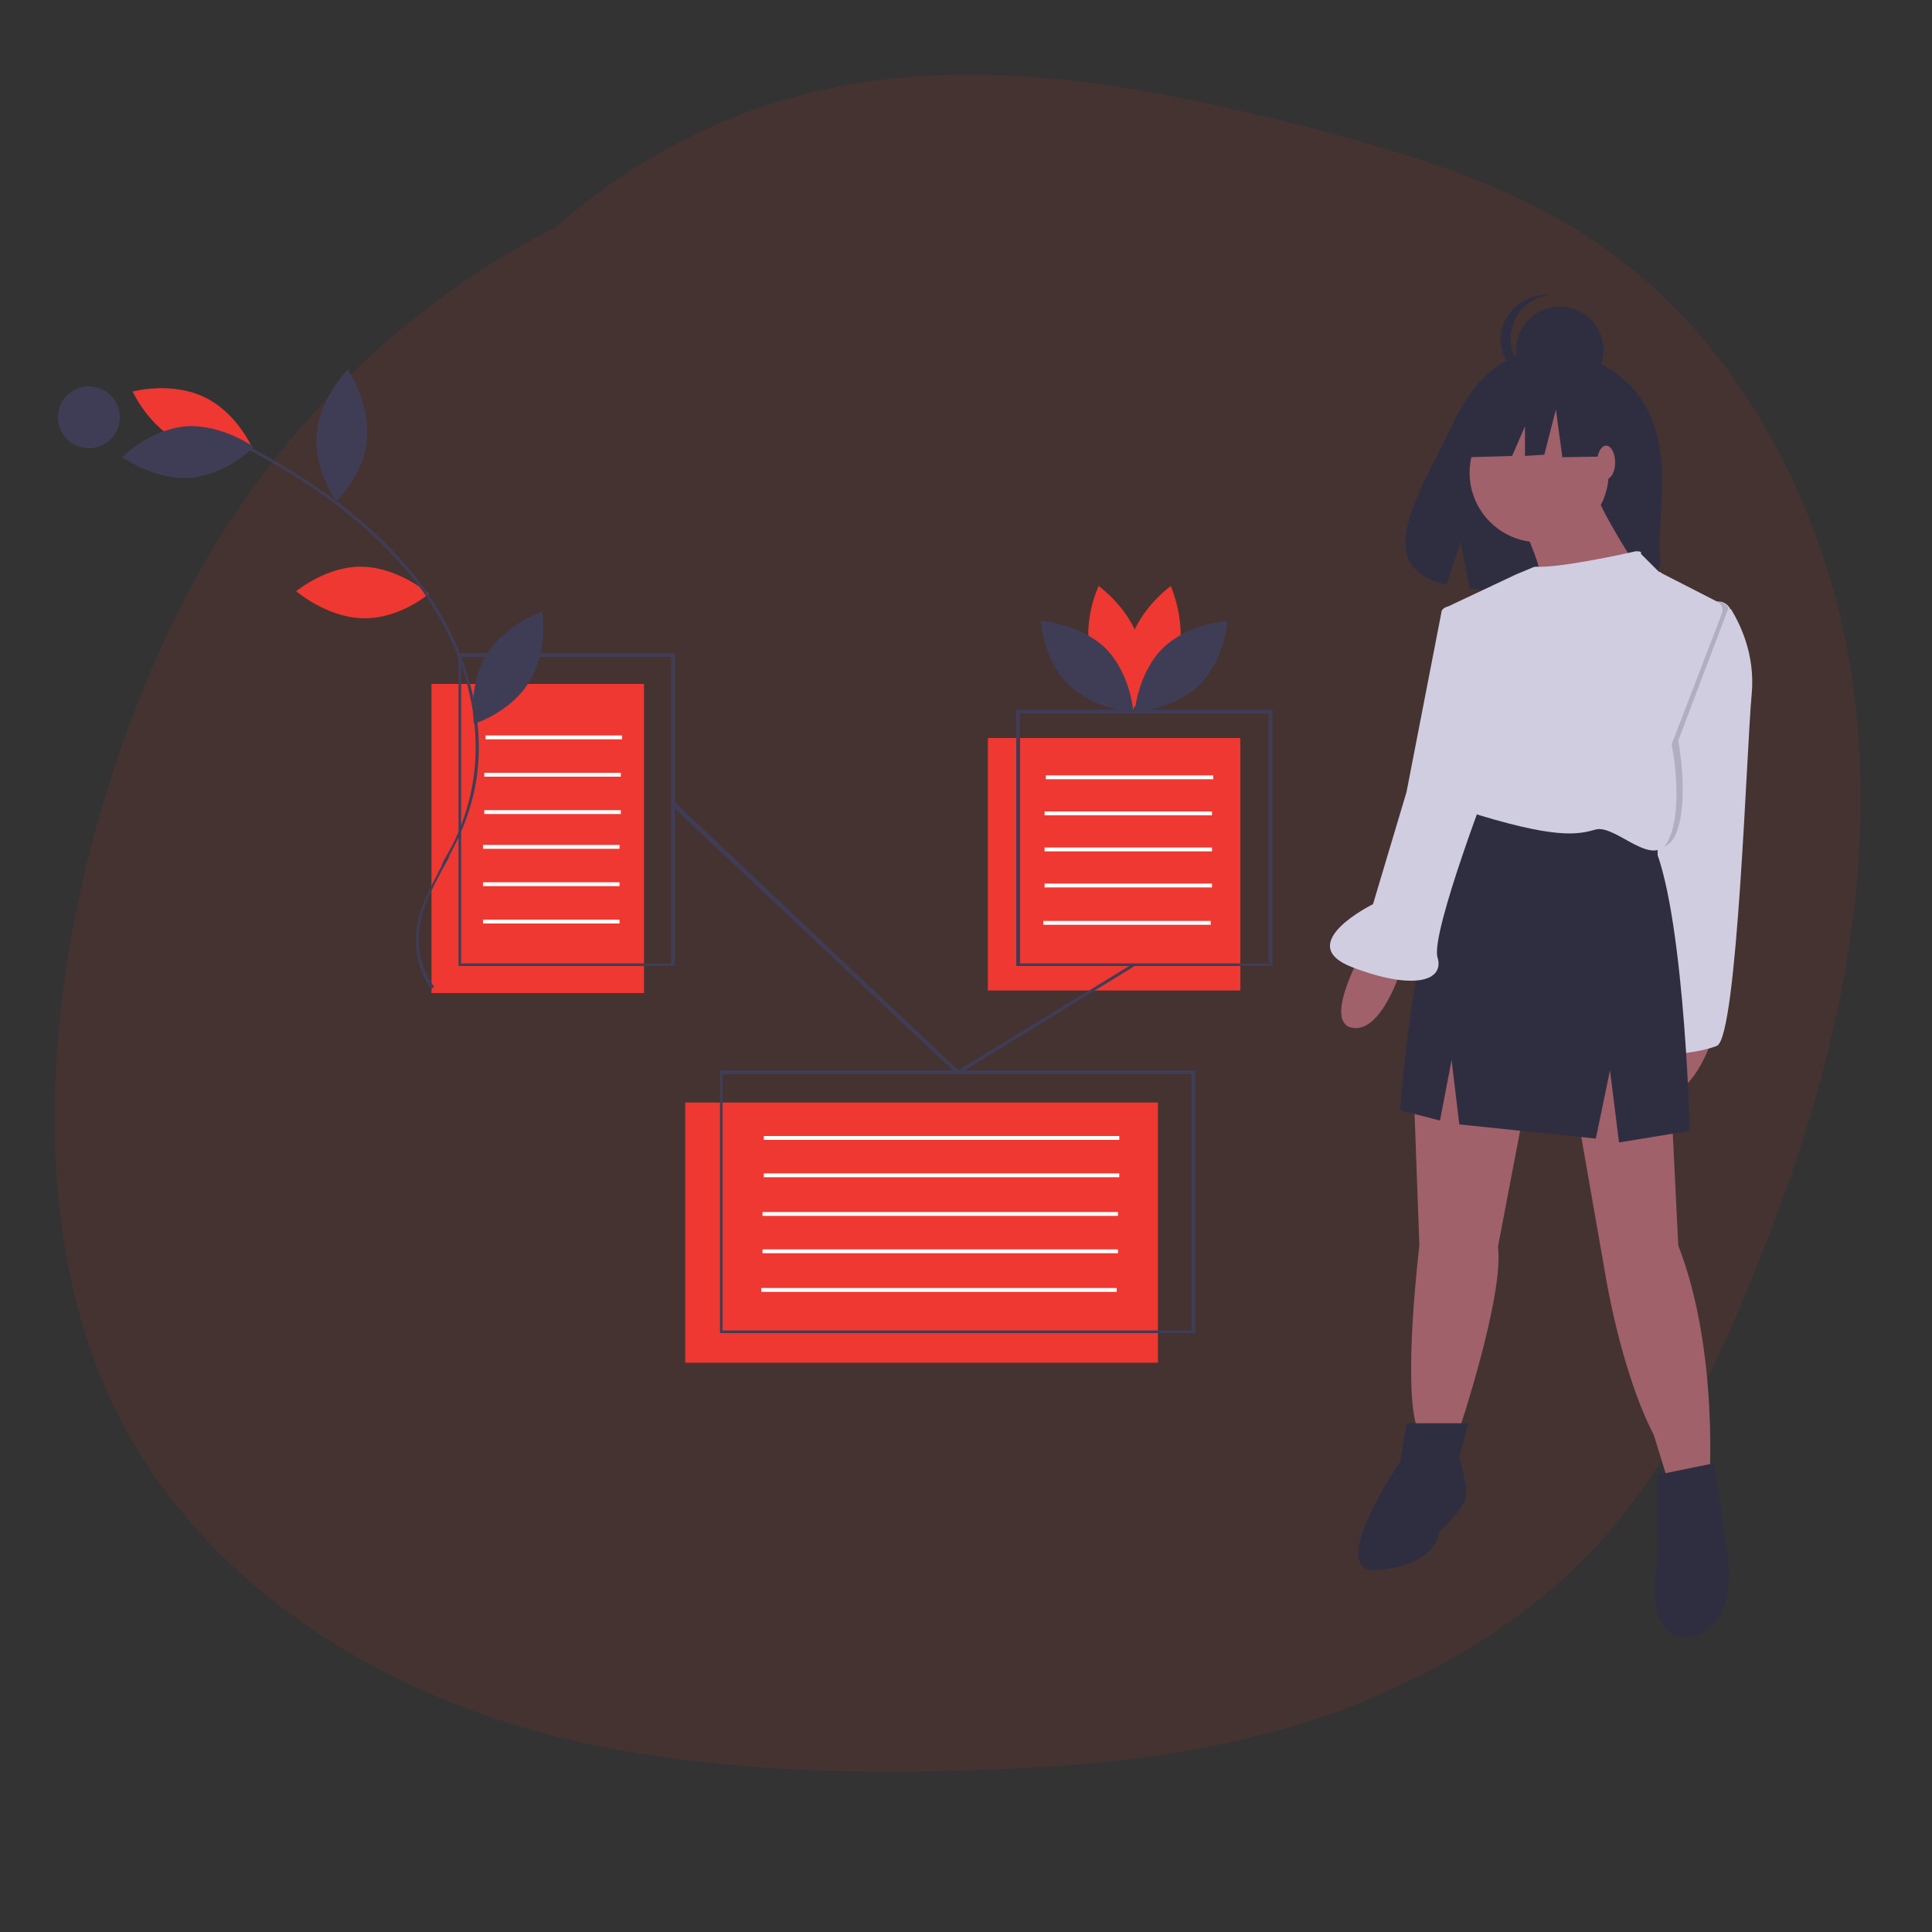 <?xml version="1.0" encoding="utf-8"?>
<!-- Generator: Adobe Illustrator 24.1.2, SVG Export Plug-In . SVG Version: 6.00 Build 0)  -->
<svg version="1.1" id="eaf12ff7-9aea-44ad-af08-a969a429ad47"
	 xmlns="http://www.w3.org/2000/svg" xmlns:xlink="http://www.w3.org/1999/xlink" x="0px" y="0px" width="150" height="150" viewBox="0 0 150 150"
	 style="enable-background:new 0 0 150 150;" xml:space="preserve">
<rect x="0" y="0" width="150" height="150" fill="#333333" stroke="none"/>
<style type="text/css">
	.st0{opacity:0.1;fill:#EE3831;}
	.st1{fill:#EE3831;}
	.st2{fill:#3F3D56;}
	.st3{fill:#FFFFFF;}
	.st4{fill:#2F2E41;}
	.st5{fill:#A0616A;}
	.st6{fill:#D0CDE1;}
	.st7{opacity:0.15;enable-background:new    ;}
</style>
<path class="st0" d="M140.4,40.1c-3-7.5-7.6-14.3-13.8-19.3c-7-5.7-15.6-8.4-24.2-10.7C84.9,5.6,67.5,2.5,51,12
	c-2.8,1.6-5.4,3.5-7.8,5.6C28.9,24.9,18,37.1,11.7,52.1C4.8,68.3,1,90.3,7.9,107.1c6.6,15.9,22.6,25.3,38.7,28.5
	c9.8,1.9,19.9,2.2,29.9,1.8c9.4-0.3,19-1.4,27.8-4.7c8.2-3.1,15.8-7.8,21.4-14.7c5.7-7,9.2-15.7,12.4-24.1
	C144.5,76.8,147.4,57.5,140.4,40.1z"/>
<g>
	<rect x="76.7" y="57.3" class="st1" width="19.6" height="19.6"/>
	<rect x="53.2" y="85.6" class="st1" width="36.7" height="20.2"/>
	<rect x="33.5" y="53.1" class="st1" width="16.5" height="24"/>
	<path class="st1" d="M91.5,50.9c-0.8,2.7-3.2,4.4-3.2,4.4s-1.3-2.7-0.6-5.4c0.8-2.7,3.2-4.4,3.2-4.4S92.1,48.2,91.5,50.9z"/>
	<path class="st1" d="M84.7,50.9c0.8,2.7,3.2,4.4,3.2,4.4s1.3-2.7,0.6-5.4c-0.8-2.7-3.2-4.4-3.2-4.4S84,48.2,84.7,50.9z"/>
	<path class="st2" d="M85.8,50.3c2,2,2.2,5,2.2,5s-3-0.2-5-2.1s-2.2-5-2.2-5S83.8,48.4,85.8,50.3z"/>
	<path class="st2" d="M90.3,50.3c-2,2-2.2,5-2.2,5s3-0.2,5-2.1c2-2,2.2-5,2.2-5S92.3,48.4,90.3,50.3z"/>
	<path class="st1" d="M28.2,44c2.8,0.1,5.1,2.1,5.1,2.1s-2.3,2-5.2,1.9c-2.8-0.1-5.1-2.1-5.1-2.1S25.4,43.9,28.2,44z"/>
	<path class="st1" d="M14.1,34.4c2.5,1.2,5.5,0.4,5.5,0.4s-1.2-2.8-3.8-4s-5.5-0.4-5.5-0.4S11.5,33.1,14.1,34.4z"/>
	<path class="st2" d="M14.4,33.1c2.8-0.2,5.3,1.6,5.3,1.6s-2,2.1-4.9,2.4c-2.8,0.2-5.3-1.6-5.3-1.6S11.5,33.4,14.4,33.1z"/>
	<path class="st2" d="M24.6,33.6c-0.3,2.8,1.5,5.3,1.5,5.3s2.2-2,2.4-4.9c0.2-2.8-1.5-5.3-1.5-5.3S24.9,30.8,24.6,33.6z"/>
	<path class="st2" d="M37.8,50.8c-1.5,2.4-1,5.4-1,5.4s2.9-0.9,4.3-3.3c1.5-2.4,1-5.4,1-5.4S39.3,48.4,37.8,50.8z"/>
	<path class="st2" d="M33.5,76.8l0.2-0.2c-0.8-1.1-1.2-2.4-1.2-3.7c0-2,1-3.8,1.9-5.5c0.2-0.4,0.4-0.6,0.5-1
		c0.7-1.3,1.3-2.6,1.7-4.1c1.5-5.3,0-11.6-3.8-16.8c-3-4.1-7.5-7.7-13.8-11l-0.1,0.2c6.2,3.2,10.6,6.8,13.7,10.9
		c3.8,5.2,5.2,11.3,3.8,16.6c-0.4,1.5-0.9,2.8-1.6,4c-0.2,0.4-0.4,0.6-0.5,1c-0.9,1.8-2,3.6-2,5.6C32.3,74.4,32.7,75.8,33.5,76.8z"
		/>
	<circle class="st2" cx="6.9" cy="32.4" r="2.4"/>
	<path class="st2" d="M52.4,75H35.6V50.7h16.8V75z M35.8,74.8h16.3V51H35.8V74.8z"/>
	<rect x="37.7" y="57.1" class="st3" width="10.6" height="0.3"/>
	<rect x="37.6" y="60" class="st3" width="10.6" height="0.3"/>
	<rect x="37.6" y="62.9" class="st3" width="10.6" height="0.3"/>
	<rect x="37.5" y="65.6" class="st3" width="10.6" height="0.3"/>
	<rect x="37.5" y="68.5" class="st3" width="10.6" height="0.3"/>
	<rect x="37.5" y="71.4" class="st3" width="10.6" height="0.3"/>
	<rect x="59.3" y="88.2" class="st3" width="27.6" height="0.3"/>
	<rect x="59.3" y="91.1" class="st3" width="27.6" height="0.3"/>
	<rect x="59.2" y="94.1" class="st3" width="27.6" height="0.3"/>
	<rect x="59.2" y="97" class="st3" width="27.6" height="0.3"/>
	<rect x="59.1" y="100" class="st3" width="27.6" height="0.3"/>
	<rect x="81.2" y="60.2" class="st3" width="13" height="0.3"/>
	<rect x="81.1" y="63" class="st3" width="13" height="0.3"/>
	<rect x="81.1" y="65.8" class="st3" width="13" height="0.3"/>
	<rect x="81.1" y="68.6" class="st3" width="13" height="0.3"/>
	<rect x="81" y="71.5" class="st3" width="13" height="0.3"/>
	<path class="st2" d="M92.8,103.5H55.9V83.1h36.9V103.5z M56.1,103.3h36.4V83.4H56.1V103.3L56.1,103.3z"/>
	<polygon class="st2" points="74.4,83.4 74.3,83.4 52.2,62.6 52.4,62.3 74.4,83.1 88,74.8 88.1,75 	"/>
	<path class="st2" d="M98.8,75H78.9V55.1h19.9V75z M79.2,74.8h19.3V55.4H79.2V74.8z"/>
	<path class="st4" d="M127.7,31.4c-2.4-4-7.2-4.3-7.2-4.3s-4.7-0.6-7.6,5.6c-2.8,5.8-6.6,11.3-0.6,12.7l1.1-3.3l0.7,3.6
		c0.9,0.1,1.8,0.1,2.5,0.1c6.4-0.2,12.5,0.1,12.3-2.2C128.6,40.4,130,35.4,127.7,31.4z"/>
	<path class="st5" d="M130,79c0,0-3,5.4-0.7,5.8c2.3,0.4,3.8-4.6,3.8-4.6L130,79z"/>
	<path class="st6" d="M136,53.9c-0.4,4.2-1.1,26.6-2.7,27.3c-1.8,0.7-4.6,0.7-4.6,0.7V62.1c0,0,0.7-13.8,3.2-15.4h1.5
		c0.4,0,0.7,0.2,0.9,0.5c0,0,0,0.1,0.1,0.1C135,48.3,136.3,50.7,136,53.9z"/>
	<path class="st5" d="M109.8,85.7l0.4,11c0,0-1.3,10.7-0.2,14.1l3.2,0.5c0,0,3.6-10.7,3.1-14.5l2.1-11l-5.4-6.7L109.8,85.7z"/>
	<path class="st5" d="M122.1,81.9l0.5,5.4l2.1,12c0,0,1.2,7.3,3.7,12.1l1.6,5.2l2.7-1.1c0,0,0.8-10.6-2.4-18.8l-0.5-10.2l-3.4-5.8
		L122.1,81.9z"/>
	<path class="st4" d="M127.9,64.7l-13.8-2.6c0,0-4,6.3-5.4,24.1l3.1,0.8l0.9-4.7l0.6,5l10.6,1.1l1.1-5.3l0.7,5.6l5.5-0.9
		C131.2,87.7,130.7,68.7,127.9,64.7z"/>
	<path class="st4" d="M114,110.5h-4.8l-0.5,3c0,0-6.1,8.9-1.6,8.4c4.6-0.5,4.6-2.9,4.6-2.9s2-1.9,2.1-2.7c0.2-0.9-0.5-3.1-0.5-3.1
		L114,110.5z"/>
	<path class="st4" d="M133.1,113.6l-4.4,0.9v6.5c0,0-1.3,6.4,2.4,6.1c3.7-0.4,3.1-5.9,3.1-5.9L133.1,113.6z"/>
	<circle class="st5" cx="119.5" cy="36.7" r="5.4"/>
	<path class="st5" d="M118.4,41.2c0,0,1.6,3.5,1.2,4.2c-0.4,0.6,8.1-0.4,8.1-0.4s-3.8-5.8-3.8-6.9L118.4,41.2z"/>
	<path class="st5" d="M105.7,74c0,0-3,5.4-0.7,5.8c2.3,0.4,3.8-4.6,3.8-4.6L105.7,74z"/>
	<path class="st7" d="M130.3,57.5c0,0,0.9,4.7-0.2,7.3c-0.4,0.8-0.9,1.1-1.5,0.9v-3.6c0,0,0.7-13.8,3.2-15.4h1.5
		c0.4,0,0.7,0.2,0.9,0.5L130.3,57.5z"/>
	<path class="st6" d="M127,42.8c-1.3,0.3-6,1.3-7.7,1.2c-0.1,0-0.2,0-0.4,0.1l-1.2,0.5l-5.3,2.5c-0.3,0.1-0.5,0.5-0.4,0.8l1.9,8.8
		c0.1,0.3-0.1,0.6-0.4,0.8c-1.6,0.8-6.1,3.5,0.1,5.4c7.2,2.3,8.9,1.9,10.3,1.5c1.6-0.4,4.6,3.3,5.7,0.7c1-2.3,0.4-6.3,0.2-7.2
		c0-0.1,0-0.2,0.1-0.4l3.8-9.9c0.1-0.4,0-0.7-0.4-0.9l-4.3-2.2c-0.1-0.1-0.1-0.1-0.2-0.1l-1.4-1.4C127.5,42.8,127.2,42.8,127,42.8z"
		/>
	<path class="st6" d="M113.3,47.1h-0.8c-0.3,0-0.6,0.2-0.6,0.5l-2.7,13.9l-2.6,8.7c0,0-6.3,3.1-1.6,4.9s7.2,1.1,6.6-0.8
		c-0.5-2,4.3-14.4,4.3-14.4L113.3,47.1z"/>
	<circle class="st4" cx="121.1" cy="27.2" r="3.4"/>
	<path class="st4" d="M117.3,26.3c0-1.8,1.3-3.2,3.1-3.4c-0.1,0-0.2,0-0.4,0c-1.9,0-3.5,1.6-3.5,3.4c0,1.9,1.6,3.5,3.4,3.5l0,0
		c0.1,0,0.2,0,0.4,0C118.6,29.5,117.3,28.1,117.3,26.3z"/>
	<polygon class="st4" points="126.6,31 121.9,28.5 115.4,29.6 114,35.5 117.4,35.4 118.4,33.1 118.4,35.4 119.9,35.3 120.8,31.8 
		121.3,35.5 126.9,35.4 	"/>
	<ellipse class="st5" cx="124.7" cy="35.9" rx="0.7" ry="1.3"/>
</g>
</svg>
